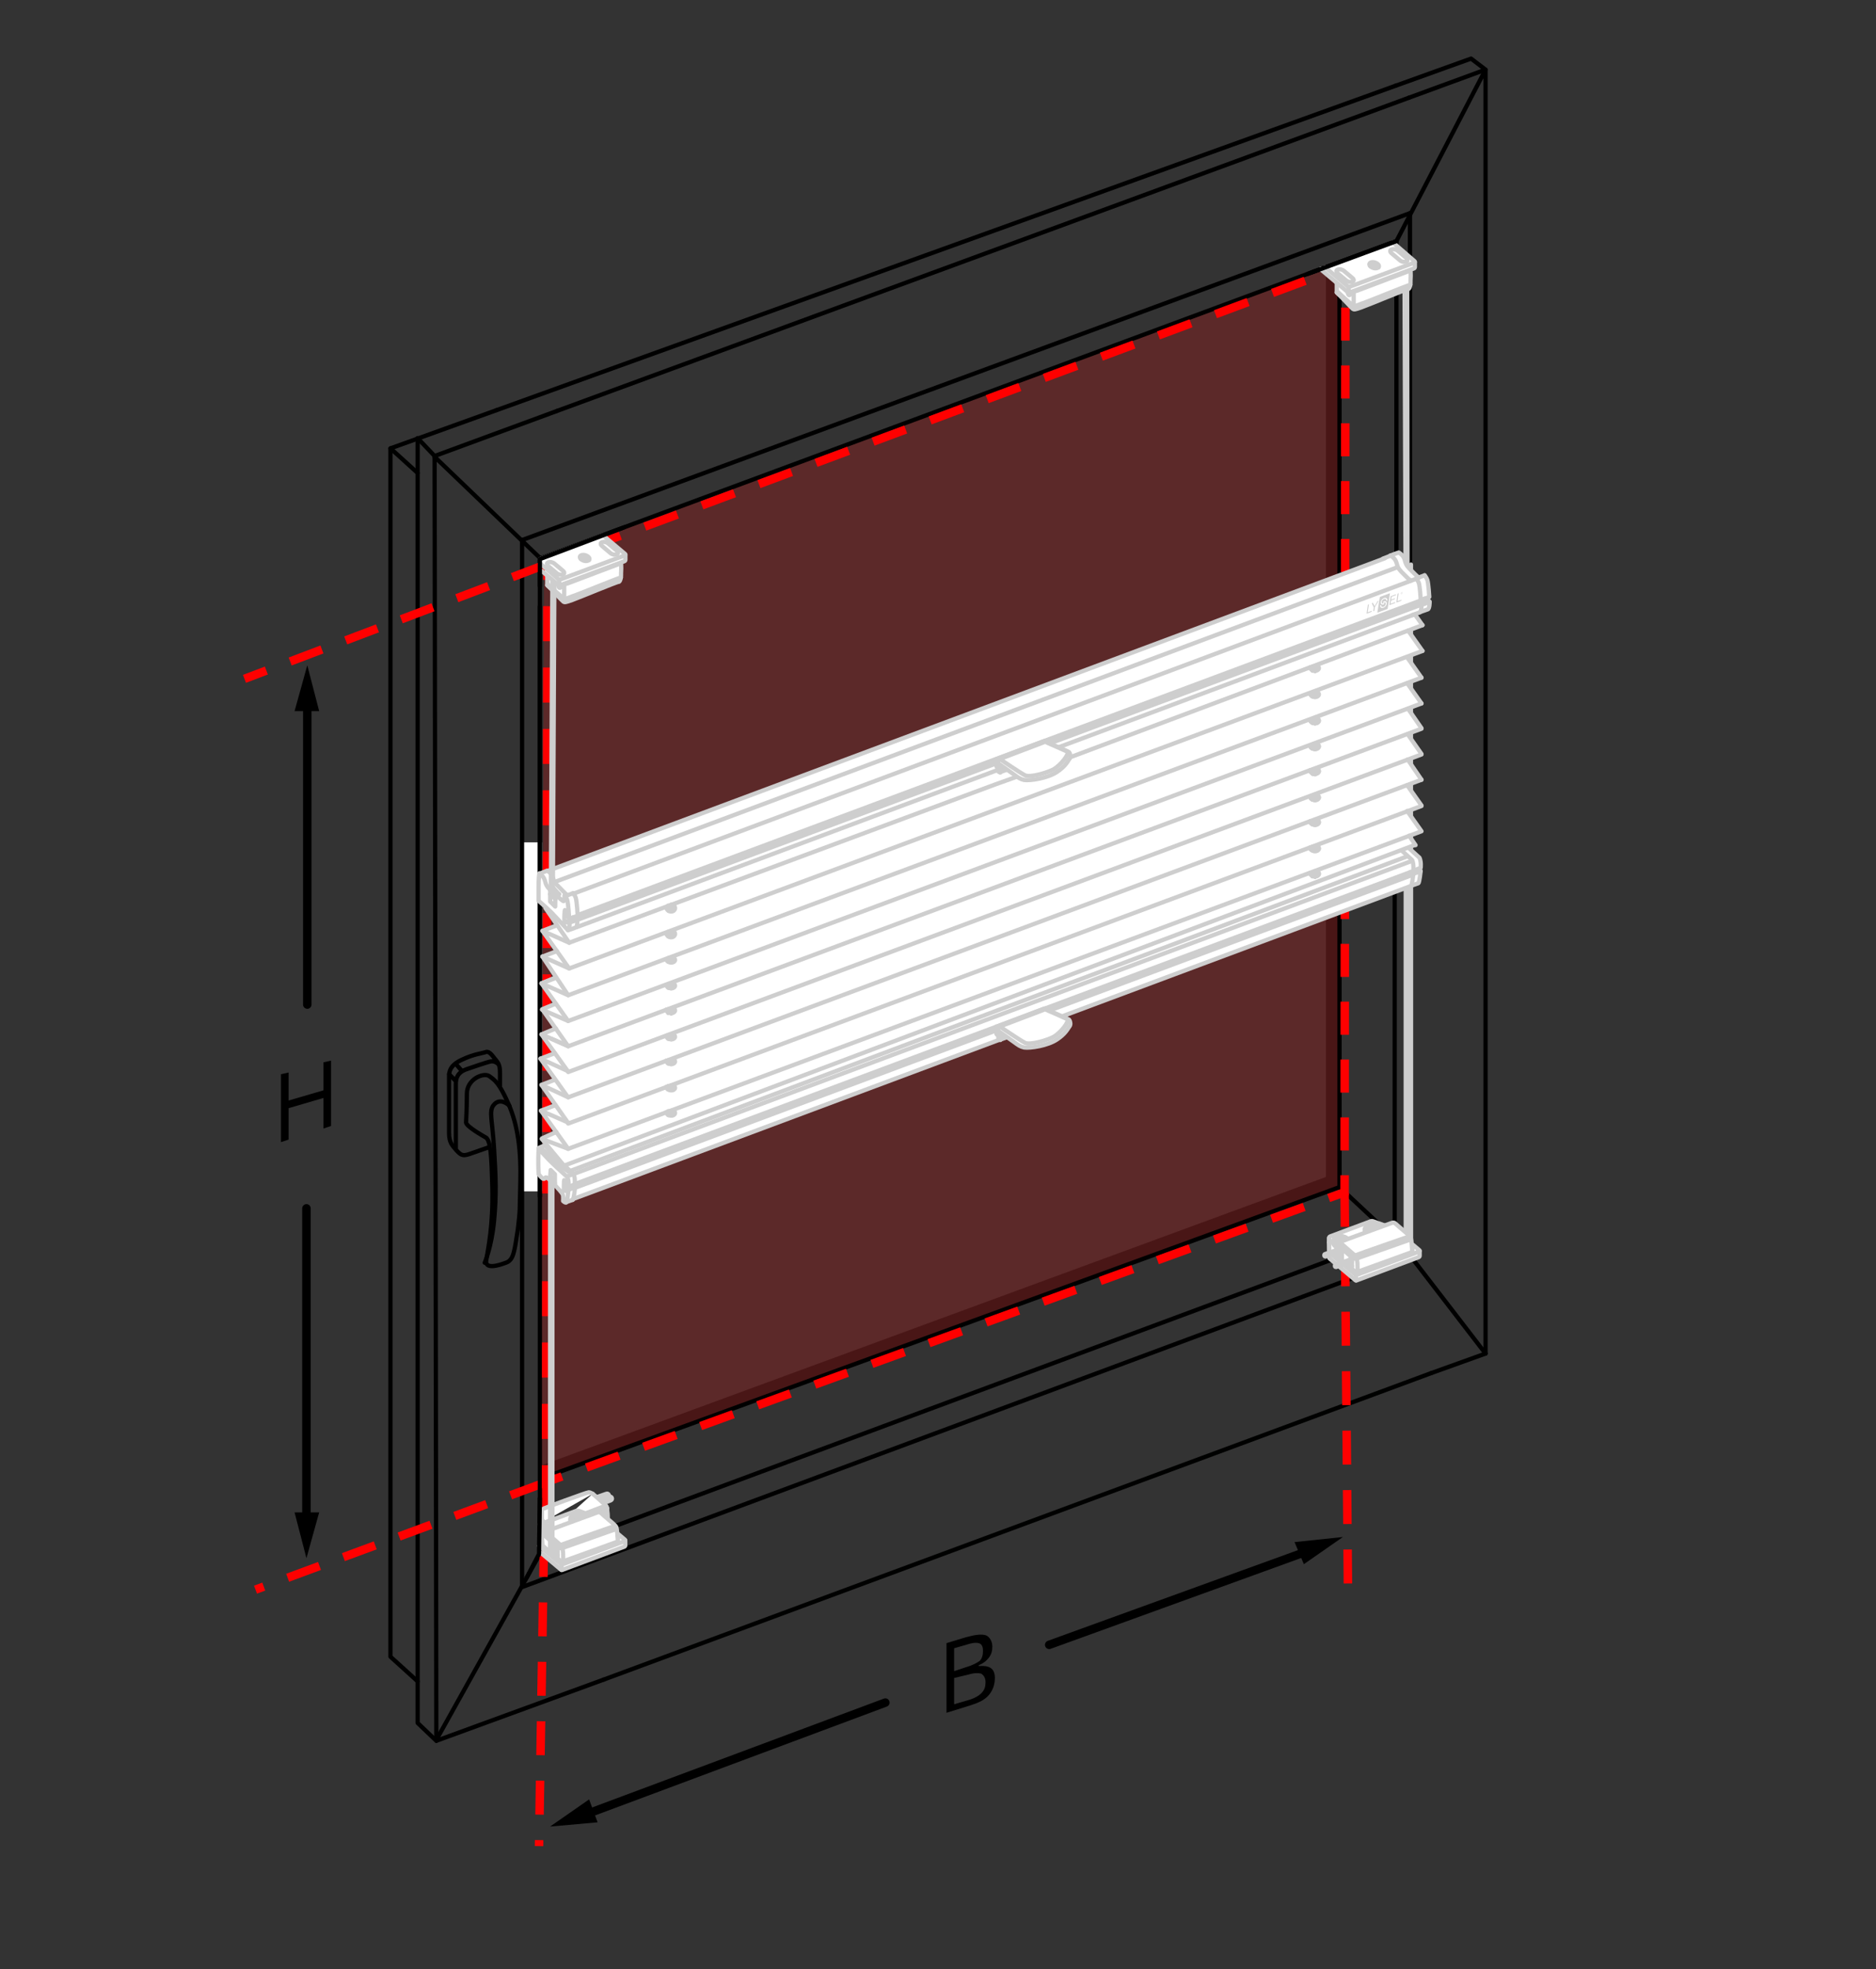 <?xml version="1.0" encoding="utf-8"?>
<!-- Generator: Adobe Illustrator 28.0.0, SVG Export Plug-In . SVG Version: 6.00 Build 0)  -->
<svg version="1.1" id="Ebene_1" xmlns="http://www.w3.org/2000/svg" xmlns:xlink="http://www.w3.org/1999/xlink" x="0px" y="0px"
	 width="221px" height="231.9px" viewBox="0 0 221 231.9" style="enable-background:new 0 0 221 231.9;"
	 xml:space="preserve">
<rect x="0" y="0" width="221" height="231.9" fill="#333333" stroke="none"/>
<style type="text/css">
	.st0{fill:#1C1C1C;}
	.st1{fill:none;stroke:#000100;stroke-width:0.5;stroke-linecap:round;stroke-linejoin:round;stroke-miterlimit:10;}
	.st2{fill:none;stroke:#000000;stroke-width:0.5;stroke-linecap:round;stroke-linejoin:round;stroke-miterlimit:10;}
	.st3{opacity:0.2;fill:#FF0000;enable-background:new    ;}
	.st4{fill:none;stroke:#FF0000;stroke-dasharray:4,3;}
	.st5{fill:none;}
	.st6{fill:none;stroke:#000000;stroke-linecap:round;stroke-linejoin:round;}
	.st7{fill:#FFFFFF;}
	.st8{fill:none;stroke:#FF0000;}
	.st9{fill:none;stroke:#FF0000;stroke-dasharray:4.089,3.066;}
	.st10{fill:none;stroke:#FF0000;stroke-dasharray:4.129,3.097;}
	.st11{fill:none;stroke:#FF0000;stroke-dasharray:4.099,3.074;}
	.st12{fill:none;stroke:#FF0000;stroke-dasharray:3.893,2.919;}
	.st13{fill:none;stroke:#CECECE;stroke-width:0.5;stroke-linecap:round;stroke-linejoin:round;}
	.st14{fill:#FFFFFF;stroke:#CECECE;stroke-width:0.5;stroke-linecap:round;stroke-linejoin:round;}
	.st15{fill:none;stroke:#CECECE;stroke-width:0.5;stroke-miterlimit:10;}
	.st16{fill:none;stroke:#CECECE;stroke-width:0.5;stroke-linejoin:round;}
	.st17{fill:#CECECE;}
	.st18{fill:#FFFFFF;stroke:#CECECE;stroke-width:0.5;stroke-miterlimit:10;}
</style>
<g>
	<g>
		<polygon class="st0" points="157.7,107.6 156.2,108.1 156.2,138.6 63.7,172.6 63.7,174.1 157.8,139.8 		"/>
	</g>
	<g>
		<polygon class="st0" points="157.7,33.1 156.2,31.878 156.2,68.274 157.8,67.774 		"/>
	</g>
	<line class="st1" x1="51.2" y1="53.8" x2="63.6" y2="65.7"/>
	<line class="st1" x1="65.6" y1="48.4" x2="51.2" y2="53.7"/>
	<line class="st2" x1="166" y1="11.5" x2="65.6" y2="48.4"/>
	<line class="st2" x1="166.1" y1="25.1" x2="61.5" y2="63.6"/>
	<polyline class="st2" points="164.4,10.1 173.3,6.9 175,8.2 166,11.5 	"/>
	<line class="st2" x1="58.5" y1="48.3" x2="164.4" y2="10.1"/>
	<polyline class="st2" points="49.2,198 46,195.1 46,52.8 58.5,48.3 	"/>
	<line class="st2" x1="51.2" y1="53.8" x2="51.4" y2="205"/>
	<polygon class="st3" points="157.8,139.8 63.7,174.1 64.1,65.5 157.8,30.6 	"/>
	<line class="st1" x1="46" y1="52.8" x2="49.2" y2="55.7"/>
	<line class="st2" x1="51.4" y1="204.9" x2="63.6" y2="183"/>
	<line class="st2" x1="61.5" y1="63.6" x2="61.5" y2="186.8"/>
	<g>
		<line class="st1" x1="168.6" y1="161.7" x2="175" y2="159.4"/>
		<line class="st1" x1="71.1" y1="197.8" x2="168.6" y2="161.7"/>
		<polyline class="st2" points="49.2,51.6 49.2,202.9 51.4,205 71.1,197.8 		"/>
		<line class="st2" x1="63.8" y1="174.1" x2="157.8" y2="139.8"/>
		<polyline class="st2" points="63.6,183 162.9,146.1 164.3,145.5 		"/>
		<line class="st2" x1="61.5" y1="186.9" x2="166.1" y2="148"/>
	</g>
	<line class="st2" x1="164.3" y1="105.1" x2="164.3" y2="145.5"/>
	<line class="st2" x1="162.8" y1="144.3" x2="164.3" y2="145.5"/>
	<polyline class="st2" points="157.8,107.6 157.8,139.8 164.877,146.417 	"/>
	<line class="st2" x1="157.8" y1="33.1" x2="157.8" y2="67.643"/>
	<line class="st2" x1="166.1" y1="69.9" x2="166.1" y2="25.1"/>
	<line class="st2" x1="164.5" y1="67.1" x2="164.5" y2="28.5"/>
	<line class="st2" x1="166.1" y1="148" x2="166.1" y2="69.9"/>
	<line class="st2" x1="175" y1="159.4" x2="164.3" y2="145.5"/>
	<path class="st2" d="M58.9,127.9c0,0,0-0.6,0-1.6s-0.3-1.2-0.5-1.5c-0.3-0.3-0.7-1.1-1.2-0.9c-0.6,0.2-1.3,0.2-2.8,0.9
		s-1.5,1.5-1.5,2.1s0,5.3,0,6.5s0.4,1.5,0.9,2.1c0.1,0.1,0.2,0.2,0.2,0.2c0.4,0.4,0.7,0.4,1.3,0.2
		s2.3-0.8,2.3-0.8"/>
	<path class="st2" d="M58.7,125.3c0,0-0.4-0.4-0.9-0.3s-2.2,0.7-2.8,0.9s-1.3,0.6-1.3,1.7s0,6,0,7.7"/>
	<line class="st2" x1="53.7" y1="125.3" x2="54.4" y2="126.1"/>
	<line class="st2" x1="52.9" y1="126.5" x2="53.7" y2="127.3"/>
	<path class="st2" d="M54.9,132.2c0,0,0.1-1.7,0.1-3.4s1.9-2.5,2.6-2.1c0.7,0.5,1.2,0.8,2.3,3.3c1.1,2.5,1.5,5.5,1.4,9.2
		S61.3,142.3,61,144.8c-0.4,2.6-0.5,3.6-1.4,3.9c-0.8,0.3-2.6,0.9-2.3-0.4c0.2-1.3,0.8-3.9,0.7-8.5
		c-0.1-3.7-0.2-5.3-0.7-5.8C56.8,133.7,55,132.7,54.9,132.2z"/>
	<path class="st2" d="M60,130.2c0,0-1.1-1.1-1.9,0c-0.5,0.7-0.1,1.8,0.1,5c0.2,3.3,0.3,5.5,0,8.6S57.1,148.7,57.1,148.7"/>
	<line class="st1" x1="49.2" y1="51.6" x2="51.2" y2="53.7"/>
	<polyline class="st2" points="175,159.4 175,8.2 164.5,28.4 154.518,32.077 	"/>
</g>
<g>
	<line class="st4" x1="63.9" y1="174.7" x2="30.1" y2="187.2"/>
	<g>
		<line class="st5" x1="36.2" y1="77.1" x2="36.2" y2="105.8"/>
		<g>
			<g>
				<polygon points="34.7,83.746 36.2,78.346 37.6,83.746 				"/>
			</g>
		</g>
	</g>
	<g>
		<line class="st5" x1="36.1" y1="183.5" x2="36.1" y2="153.7"/>
		<g>
			<g>
				<polygon points="37.6,178.1 36.1,183.5 34.7,178.1 				"/>
			</g>
		</g>
	</g>
	<g>
		<g>
			<path d="M39,132.6l-0.9,0.3V129.3l-4.1,1.2v3.7l-0.9,0.3v-8l0.9-0.2v3.3l4.1-1.2v-3.3l0.9-0.2V132.6z"/>
		</g>
	</g>
	<line class="st6" x1="36.1" y1="142.3" x2="36.1" y2="179.6"/>
	<line class="st6" x1="36.2" y1="118.3" x2="36.2" y2="81.8"/>
	<line class="st4" x1="64.193" y1="174.7" x2="63.5" y2="217.4"/>
	<line class="st4" x1="158.4" y1="140.474" x2="158.8" y2="187.9"/>
	<g>
		<g>
			<path d="M111.5,193.5l2.3-0.7c1.1-0.3,1.9-0.4,2.4-0.2c0.4,0.2,0.7,0.7,0.7,1.3c0,0.5-0.1,0.9-0.4,1.3
				c-0.3,0.4-0.7,0.7-1.2,0.9v0.1c1.3-0.1,1.9,0.3,1.9,1.4c0,0.7-0.2,1.4-0.7,2s-1.2,0.9-2.1,1.2
				l-2.9,0.9L111.5,193.5L111.5,193.5L111.5,193.5z M112.4,196.8l1.5-0.5c0.7-0.2,1.2-0.5,1.5-0.7c0.3-0.3,0.4-0.7,0.4-1.2
				c0-0.4-0.1-0.8-0.5-0.9c-0.4-0.1-0.9,0-1.5,0.2l-1.4,0.4V196.8L112.4,196.8z M112.4,197.6v3.1l1.7-0.5
				c0.7-0.2,1.2-0.5,1.5-0.8c0.4-0.4,0.5-0.8,0.5-1.3s-0.2-0.8-0.5-1C115.3,197,114.7,197,114.1,197.2L112.4,197.6
				L112.4,197.6L112.4,197.6z"/>
		</g>
	</g>
	<g>
		<g>
			<g>
				<line class="st6" x1="123.6" y1="193.7" x2="154.5" y2="182.5"/>
			</g>
		</g>
		<polygon points="152.5,181.6 158.2,181 153.6,184.2 		"/>
	</g>
	<g>
		<g>
			<g>
				<line class="st6" x1="104.3" y1="200.5" x2="67.3" y2="214.3"/>
			</g>
		</g>
		<polygon points="70.4,214.6 64.8,215.1 69.4,211.9 		"/>
	</g>
</g>
<g>
	<rect x="61.75" y="99.2" class="st7" width="2.1" height="41.1"/>
	<line class="st2" x1="63.6" y1="71.4" x2="63.6" y2="140.9"/>
</g>
<line class="st2" x1="63.6" y1="65.7" x2="63.6" y2="183"/>
<polyline class="st2" points="164.5,28.5 163.9,28.6 63.8,65.7 "/>
<g>
	<g>
		<polyline class="st8" points="158.402,138.4 158.4,140.4 156.52,141.082 		"/>
		<line class="st9" x1="153.638" y1="142.129" x2="67.644" y2="173.341"/>
		<polyline class="st8" points="66.203,173.864 64.323,174.546 64.326,172.546 		"/>
		<line class="st10" x1="64.331" y1="169.45" x2="64.479" y2="69.835"/>
		<polyline class="st8" points="64.481,68.287 64.484,66.287 66.358,65.589 		"/>
		<line class="st11" x1="69.239" y1="64.517" x2="155.185" y2="32.534"/>
		<polyline class="st8" points="156.626,31.998 158.5,31.3 158.498,33.3 		"/>
		<line class="st12" x1="158.495" y1="36.219" x2="158.403" y2="136.94"/>
	</g>
</g>
<line class="st4" x1="64.1" y1="66.543" x2="28.8" y2="79.943"/>
<g>
	<g>
		<g>
			<g>
				<path class="st13" d="M63.838,183.083"/>
				<line class="st13" x1="162.662" y1="144.216" x2="164.381" y2="145.697"/>
				<line class="st13" x1="166.217" y1="148.127" x2="166.217" y2="66.485"/>
			</g>
			<g>
				<line class="st13" x1="158.989" y1="145.816" x2="162.544" y2="144.572"/>
				<line class="st13" x1="157.567" y1="146.349" x2="157.567" y2="146.764"/>
				<path class="st13" d="M158.989,145.342c0.118,0.118,0.118,0.355-0.118,0.592
					c-0.178,0.237-0.415,0.355-0.592,0.237c-0.118-0.118-0.118-0.355,0.118-0.592
					C158.574,145.342,158.871,145.223,158.989,145.342z"/>
				<path class="st13" d="M158.456,145.579c0,0,0,0.178,0.178,0.118c0.237-0.118,0.178-0.355,0.178-0.355"/>
			</g>
			<g>
				<path class="st14" d="M69.822,175.914c0.237,0.178,1.422,1.244,1.54,1.363
					c0.118,0.119,0.178,0.296,0.178,0.652c0.059,0.296,0.059,0.829,0.059,1.007
					c0,0.178,0.059,0.178-0.118,0.296c-0.178,0.059-5.984,2.37-6.28,2.488
					c-0.355,0.118-0.474,0.059-0.711-0.059c-0.296-0.118-0.592-0.415-0.592-0.415"/>
				<path class="st14" d="M63.838,179.316v-1.566c0.118-0.118,5.332-2.014,5.51-2.014
					c0.178,0,0.355,0.119,0.474,0.178"/>
				<path class="st13" d="M64.548,180.061c0.118,0.118,0.237,0.059,0.652-0.059
					c0.355-0.119,6.339-2.37,6.339-2.37"/>
				<path class="st13" d="M63.838,178.994c0,0,0.592,0.533,0.77,0.652
					c0.178,0.178,0.296,0.296,0.296,0.533c0.059,0.237,0.118,0.711,0.118,0.711"/>
				<path class="st13" d="M70.592,178.817c0,0-4.562,1.777-5.569,2.133c-0.059,0-0.118,0.059-0.178,0.059
					c-0.296,0-0.533-0.118-0.533-0.118l-0.533-0.355"/>
				<line class="st13" x1="65.082" y1="181.009" x2="65.082" y2="181.779"/>
				<line class="st13" x1="63.956" y1="180.12" x2="64.608" y2="180.594"/>
				<path class="st13" d="M64.785,181.068c0,0-0.178-0.711-0.178-0.889s-0.059-0.296,0.355-0.474
					c0.415-0.118,6.339-2.37,6.339-2.37"/>
				<path class="st13" d="M71.303,178.698c-0.059,0.237-0.296,0.415-0.533,0.355
					c-0.178-0.059-0.296-0.355-0.178-0.592c0.059-0.237,0.296-0.415,0.533-0.355
					C71.303,178.165,71.421,178.461,71.303,178.698z"/>
				<polyline class="st13" points="68.874,179.528 68.874,180.002 71.599,178.994 				"/>
				<line class="st13" x1="70.177" y1="179.054" x2="70.177" y2="179.409"/>
				<path class="st13" d="M70.592,178.698c0,0,0.355,0.059,0.474-0.296c0.118-0.355,0.059-0.296,0.059-0.296"
					/>
				<path class="st15" d="M70.236,176.328l1.185-0.415c0.118-0.059,0.237,0,0.296,0.118
					c0.059,0.119,0,0.237-0.118,0.296l-0.948,0.355"/>
				<path class="st15" d="M70.592,176.684l1.185-0.415c0.118-0.059,0.237,0,0.296,0.118s0,0.237-0.118,0.296
					l-0.948,0.355"/>
				<path class="st13" d="M64.548,182.786l-0.711-0.652"/>
			</g>
		</g>
		<g>
			<g>
				<g>
					<path class="st7" d="M166.219,104.333l-98.704,36.87l-0.82,0.41l-0.364-0.182l-0.046-0.774
						l-0.911-1.139v-0.182l-0.607-0.531l-0.025,0.151l-0.434-0.327l-0.233,0.22l-0.615-0.562
						l0.005-3.068l100.385-37.584c0,0,2.282,2.575,3.313,3.305c0,0,0.228,0.05,0.196,1.252
						l-0.258,0.094l0.258,0.27l-0.273,1.458L166.219,104.333L166.219,104.333z"/>
					<g>
						<path class="st13" d="M67.561,139.654c0.091,0.091,0.137,0.137,0.182,0.182
							c0,0-0.137,1.367-0.273,1.458"/>
						<path class="st13" d="M67.196,139.654v0.091"/>
						<path class="st13" d="M63.46,135.188l0.729-0.319c0,0,1.276,1.367,1.641,1.777
							c0.41,0.41,1.731,1.595,1.731,1.595c0.228,0.501,0.137,1.185,0.137,1.185"/>
					</g>
					<g>
						<path class="st13" d="M167.176,102.373l0.182,0.182c0,0-0.137,1.367-0.273,1.458l-0.774,0.273"/>
						<path class="st13" d="M163.121,97.954l0.729-0.319c0,0,1.276,1.367,1.641,1.777
							c0.41,0.41,1.731,1.595,1.731,1.595c0.228,0.501,0.137,1.185,0.137,1.185l-0.774,0.319"/>
					</g>
					<g>
						<path class="st13" d="M166.311,102.783c0.091,0.091,0.091,0.137,0.182,0.182
							c0,0-0.137,1.276-0.273,1.367"/>
						<path class="st13" d="M166.128,102.693v0.091c0,0,0,0.046,0.046,0.046"/>
						<path class="st13" d="M163.029,97.999c0,0,1.185,1.321,1.595,1.686c0.41,0.41,1.731,1.595,1.731,1.595
							c0.228,0.501,0.137,1.276,0.137,1.276"/>
					</g>
					<line class="st13" x1="163.029" y1="97.999" x2="64.189" y2="134.915"/>
					<line class="st13" x1="166.356" y1="101.371" x2="67.607" y2="138.241"/>
					<line class="st13" x1="166.538" y1="102.556" x2="67.743" y2="139.426"/>
					<line class="st13" x1="166.219" y1="104.333" x2="67.515" y2="141.202"/>
					<line class="st13" x1="166.447" y1="103.011" x2="67.743" y2="139.881"/>
					<line class="st13" x1="167.131" y1="102.51" x2="67.561" y2="139.654"/>
					<line class="st13" x1="67.607" y1="138.241" x2="66.832" y2="138.514"/>
					<line class="st13" x1="67.47" y1="141.294" x2="66.695" y2="141.567"/>
					<line class="st13" x1="67.743" y1="139.836" x2="66.968" y2="140.109"/>
					<line class="st13" x1="67.561" y1="139.654" x2="66.786" y2="139.927"/>
					<line class="st13" x1="67.743" y1="139.471" x2="67.014" y2="139.745"/>
					<g>
						<path class="st14" d="M65.374,139.517v-1.23c-0.228-0.228-0.319-0.319-0.501-0.501
							c-0.046,0.456-0.046,0.684-0.091,1.139h-0.046c-0.182-0.137-0.319-0.273-0.41-0.273
							c-0.091-0.046-0.137,0.182-0.273,0.182c-0.182,0-0.592-0.547-0.592-0.547
							s-0.046-0.501-0.046-1.549c0-0.957,0.046-1.458,0.046-1.458s1.23,1.367,1.641,1.731
							c0.41,0.41,1.731,1.595,1.731,1.595c0.228,0.501,0.137,1.185,0.137,1.185
							c-0.061-0.061-0.122-0.122-0.182-0.182c-0.046-0.182-0.091-0.273-0.137-0.456
							c0,0-0.137-0.182-0.182-0.182c-0.046,0-0.046,1.048-0.046,1.094
							c0.091,0.137,0.182,0.182,0.182,0.182c0.046-0.091,0.091-0.137,0.182-0.273
							c0.091,0.091,0.137,0.137,0.182,0.182c0,0-0.137,1.367-0.273,1.458
							c-0.137,0.046-0.364-0.182-0.364-0.182s0.046-0.592-0.046-0.774
							c-0.137-0.273-0.501-0.638-0.866-1.048C65.419,139.608,65.374,139.517,65.374,139.517z"/>
						<path class="st16" d="M64.827,138.423c0.228,0.228,0.319,0.319,0.547,0.592"/>
						<path class="st14" d="M64.781,138.742c0.228,0.228,0.364,0.364,0.592,0.592"/>
					</g>
					<line class="st13" x1="167.358" y1="102.601" x2="166.447" y2="102.92"/>
				</g>
				<polyline class="st13" points="63.688,135.143 66.968,137.968 64.599,136.418 				"/>
				<line class="st13" x1="66.968" y1="137.968" x2="165.718" y2="100.87"/>
			</g>
			<g>
				<path class="st7" d="M63.941,118.879l1.571,2.223l-1.699,0.741l1.594,2.102l-1.691,0.644l1.74,2.561
					l-1.514,0.652l1.538,2.4l-1.659,0.628l1.796,2.456l-1.836,0.789l2.76,3.009
					c0,0,100.624-37.192,100.157-37.658c-0.467-0.467-0.58-0.953-0.58-0.953l1.283-0.525l-1.575-2.275
					l1.633-0.758l-1.692-2.392l1.517-0.584l-1.459-2.392l1.633-0.642l-1.633-2.334l1.633-0.642
					l-1.636-2.493l1.636-0.54l-1.684-2.415l1.651-0.636l-1.702-2.467l1.815-0.747l-1.655-2.37
					l1.671-0.642l-1.326-1.971L64.427,107.108l1.167,1.867l-1.633,0.642l1.575,2.392l-1.575,0.642
					l1.575,2.509l-1.75,0.642l1.692,2.392l-0.875,0.291"/>
				<polyline class="st13" points="64.252,106.933 67.053,111.017 117.168,92.406 123.994,89.956 				"/>
				<path class="st13" d="M79.304,106.525c0.175,0.175,0.291,0.408,0.175,0.584
					c-0.117,0.233-0.408,0.291-0.7,0.175c-0.175-0.117-0.291-0.291-0.291-0.408"/>
				<line class="st13" x1="78.721" y1="106.642" x2="78.721" y2="107.225"/>
				<line class="st13" x1="79.071" y1="106.525" x2="79.071" y2="107.283"/>
				<path class="st13" d="M79.304,109.559c0.175,0.175,0.291,0.408,0.175,0.584
					c-0.117,0.233-0.408,0.291-0.7,0.175c-0.175-0.117-0.291-0.291-0.291-0.408"/>
				<line class="st13" x1="78.721" y1="109.734" x2="78.721" y2="110.259"/>
				<line class="st13" x1="79.071" y1="109.617" x2="79.071" y2="110.317"/>
				<g>
					<path class="st13" d="M79.304,112.709c0.175,0.117,0.291,0.35,0.175,0.467
						c-0.117,0.175-0.408,0.233-0.7,0.117c-0.175-0.058-0.291-0.233-0.291-0.35"/>
					<line class="st13" x1="78.721" y1="112.826" x2="78.721" y2="113.234"/>
					<line class="st13" x1="79.071" y1="112.767" x2="79.071" y2="113.351"/>
				</g>
				<g>
					<path class="st13" d="M79.304,115.743c0.175,0.117,0.291,0.35,0.175,0.467
						c-0.117,0.175-0.408,0.233-0.7,0.117c-0.175-0.058-0.291-0.233-0.291-0.35"/>
					<line class="st13" x1="78.721" y1="115.918" x2="78.721" y2="116.326"/>
					<line class="st13" x1="79.071" y1="115.859" x2="79.071" y2="116.385"/>
				</g>
				<g>
					<path class="st13" d="M79.304,118.66c0.175,0.117,0.291,0.35,0.175,0.467
						c-0.117,0.175-0.408,0.233-0.7,0.117c-0.175-0.058-0.291-0.233-0.291-0.35"/>
					<line class="st13" x1="78.721" y1="118.835" x2="78.721" y2="119.302"/>
					<line class="st13" x1="79.071" y1="118.777" x2="79.071" y2="119.36"/>
				</g>
				<g>
					<path class="st13" d="M79.304,121.752c0.175,0.117,0.291,0.35,0.175,0.467
						c-0.117,0.175-0.408,0.233-0.7,0.117c-0.175-0.058-0.291-0.233-0.291-0.35"/>
					<line class="st13" x1="78.721" y1="121.869" x2="78.721" y2="122.336"/>
					<line class="st13" x1="79.071" y1="121.81" x2="79.071" y2="122.394"/>
				</g>
				<line class="st13" x1="65.594" y1="108.975" x2="63.902" y2="109.617"/>
				<line class="st13" x1="65.594" y1="112.009" x2="63.902" y2="112.65"/>
				<line class="st13" x1="67.053" y1="114.051" x2="63.902" y2="112.65"/>
				<line class="st13" x1="65.477" y1="115.16" x2="63.786" y2="115.801"/>
				<line class="st13" x1="65.477" y1="118.193" x2="63.902" y2="118.835"/>
				<line class="st13" x1="66.936" y1="120.235" x2="63.844" y2="118.893"/>
				<line class="st13" x1="66.936" y1="123.211" x2="64.952" y2="122.336"/>
				<line class="st13" x1="66.936" y1="135.287" x2="63.844" y2="134.121"/>
				<line class="st13" x1="63.844" y1="134.062" x2="65.536" y2="133.304"/>
				<g>
					<path class="st13" d="M79.304,124.669c0.175,0.117,0.291,0.35,0.175,0.467
						c-0.117,0.175-0.408,0.233-0.7,0.117c-0.175-0.058-0.291-0.233-0.291-0.35"/>
					<line class="st13" x1="78.721" y1="124.844" x2="78.721" y2="125.252"/>
					<line class="st13" x1="79.071" y1="124.786" x2="79.071" y2="125.311"/>
				</g>
				<g>
					<path class="st13" d="M79.304,127.761c0.175,0.117,0.291,0.35,0.175,0.467
						c-0.117,0.175-0.408,0.233-0.7,0.117c-0.175-0.058-0.291-0.233-0.291-0.35"/>
					<line class="st13" x1="78.721" y1="127.878" x2="78.721" y2="128.286"/>
					<line class="st13" x1="79.071" y1="127.82" x2="79.071" y2="128.345"/>
				</g>
				<g>
					<path class="st13" d="M79.304,130.737c0.175,0.117,0.291,0.35,0.175,0.467
						c-0.117,0.175-0.408,0.233-0.7,0.117c-0.175-0.058-0.291-0.233-0.291-0.35"/>
					<line class="st13" x1="78.721" y1="130.853" x2="78.721" y2="131.32"/>
					<line class="st13" x1="79.071" y1="130.795" x2="79.071" y2="131.379"/>
				</g>
				<line class="st13" x1="65.536" y1="136.629" x2="66.411" y2="137.271"/>
				<g>
					<polyline class="st13" points="166.678,99.503 66.446,137.271 63.844,134.148 					"/>
					<polyline class="st13" points="67.053,111.017 63.902,109.617 67.053,114.051 167.575,76.654 					"/>
					<polyline class="st13" points="63.902,112.65 66.936,117.201 167.459,79.804 					"/>
					<polyline class="st13" points="66.936,117.201 63.786,115.801 66.936,120.235 167.459,82.838 					"/>
					<polyline class="st13" points="63.902,118.893 66.936,123.211 167.459,85.814 					"/>
					<line class="st13" x1="66.936" y1="126.244" x2="167.459" y2="88.847"/>
					<line class="st13" x1="66.936" y1="129.22" x2="167.459" y2="91.823"/>
					<line class="st13" x1="66.936" y1="132.312" x2="167.459" y2="94.915"/>
					<polyline class="st13" points="66.936,135.287 167.459,97.89 165.767,95.498 					"/>
					<line class="st13" x1="167.459" y1="94.857" x2="165.767" y2="92.465"/>
					<line class="st13" x1="167.459" y1="91.823" x2="165.825" y2="89.431"/>
					<line class="st13" x1="167.459" y1="88.789" x2="165.825" y2="86.455"/>
					<line class="st13" x1="167.459" y1="85.755" x2="165.883" y2="83.48"/>
					<line class="st13" x1="167.459" y1="82.838" x2="165.767" y2="80.446"/>
					<line class="st13" x1="167.459" y1="79.804" x2="165.767" y2="77.412"/>
					<line class="st13" x1="167.575" y1="76.654" x2="165.883" y2="74.262"/>
					<line class="st13" x1="167.575" y1="73.62" x2="166.268" y2="71.776"/>
					<g>
						<path class="st13" d="M155.148,78.346c0.175,0.117,0.291,0.35,0.175,0.467
							c-0.117,0.175-0.408,0.233-0.7,0.117c-0.175-0.058-0.291-0.233-0.291-0.35"/>
						<line class="st13" x1="154.623" y1="78.521" x2="154.623" y2="78.988"/>
						<line class="st13" x1="154.915" y1="78.463" x2="154.915" y2="79.046"/>
					</g>
					<g>
						<path class="st13" d="M155.148,81.438c0.175,0.117,0.291,0.35,0.175,0.467
							c-0.117,0.175-0.408,0.233-0.7,0.117c-0.175-0.058-0.291-0.233-0.291-0.35"/>
						<line class="st13" x1="154.623" y1="81.554" x2="154.623" y2="82.021"/>
						<line class="st13" x1="154.915" y1="81.496" x2="154.915" y2="82.08"/>
					</g>
					<g>
						<path class="st13" d="M155.148,84.53c0.175,0.117,0.291,0.35,0.175,0.467
							c-0.117,0.175-0.408,0.233-0.7,0.117c-0.175-0.058-0.291-0.233-0.291-0.35"/>
						<line class="st13" x1="154.623" y1="84.705" x2="154.623" y2="85.113"/>
						<line class="st13" x1="154.915" y1="84.588" x2="154.915" y2="85.172"/>
					</g>
					<g>
						<path class="st13" d="M155.148,84.53c0.175,0.117,0.291,0.35,0.175,0.467
							c-0.117,0.175-0.408,0.233-0.7,0.117c-0.175-0.058-0.291-0.233-0.291-0.35"/>
						<line class="st13" x1="154.623" y1="84.705" x2="154.623" y2="85.113"/>
						<line class="st13" x1="154.915" y1="84.588" x2="154.915" y2="85.172"/>
					</g>
					<g>
						<path class="st13" d="M155.148,87.564c0.175,0.117,0.291,0.35,0.175,0.467
							c-0.117,0.175-0.408,0.233-0.7,0.117c-0.175-0.058-0.291-0.233-0.291-0.35"/>
						<line class="st13" x1="154.623" y1="87.739" x2="154.623" y2="88.147"/>
						<line class="st13" x1="154.915" y1="87.622" x2="154.915" y2="88.206"/>
					</g>
					<g>
						<path class="st13" d="M155.148,87.564c0.175,0.117,0.291,0.35,0.175,0.467
							c-0.117,0.175-0.408,0.233-0.7,0.117c-0.175-0.058-0.291-0.233-0.291-0.35"/>
						<line class="st13" x1="154.623" y1="87.739" x2="154.623" y2="88.147"/>
						<line class="st13" x1="154.915" y1="87.622" x2="154.915" y2="88.206"/>
					</g>
					<g>
						<path class="st13" d="M155.148,90.481c0.175,0.117,0.291,0.35,0.175,0.467
							c-0.117,0.175-0.408,0.233-0.7,0.117c-0.175-0.058-0.291-0.233-0.291-0.35"/>
						<line class="st13" x1="154.623" y1="90.656" x2="154.623" y2="91.123"/>
						<line class="st13" x1="154.915" y1="90.597" x2="154.915" y2="91.181"/>
					</g>
					<g>
						<path class="st13" d="M155.148,90.481c0.175,0.117,0.291,0.35,0.175,0.467
							c-0.117,0.175-0.408,0.233-0.7,0.117c-0.175-0.058-0.291-0.233-0.291-0.35"/>
						<line class="st13" x1="154.623" y1="90.656" x2="154.623" y2="91.123"/>
						<line class="st13" x1="154.915" y1="90.597" x2="154.915" y2="91.181"/>
					</g>
					<g>
						<path class="st13" d="M155.148,93.573c0.175,0.117,0.291,0.35,0.175,0.467
							c-0.117,0.175-0.408,0.233-0.7,0.117c-0.175-0.058-0.291-0.233-0.291-0.35"/>
						<line class="st13" x1="154.623" y1="93.689" x2="154.623" y2="94.156"/>
						<line class="st13" x1="154.915" y1="93.631" x2="154.915" y2="94.215"/>
					</g>
					<g>
						<path class="st13" d="M155.148,93.573c0.175,0.117,0.291,0.35,0.175,0.467
							c-0.117,0.175-0.408,0.233-0.7,0.117c-0.175-0.058-0.291-0.233-0.291-0.35"/>
						<line class="st13" x1="154.623" y1="93.689" x2="154.623" y2="94.156"/>
						<line class="st13" x1="154.915" y1="93.631" x2="154.915" y2="94.215"/>
					</g>
					<g>
						<path class="st13" d="M155.148,96.49c0.175,0.117,0.291,0.35,0.175,0.467
							c-0.117,0.175-0.408,0.233-0.7,0.117c-0.175-0.058-0.291-0.233-0.291-0.35"/>
						<line class="st13" x1="154.623" y1="96.665" x2="154.623" y2="97.074"/>
						<line class="st13" x1="154.915" y1="96.549" x2="154.915" y2="97.132"/>
					</g>
					<g>
						<path class="st13" d="M155.148,96.49c0.175,0.117,0.291,0.35,0.175,0.467
							c-0.117,0.175-0.408,0.233-0.7,0.117c-0.175-0.058-0.291-0.233-0.291-0.35"/>
						<line class="st13" x1="154.623" y1="96.665" x2="154.623" y2="97.074"/>
						<line class="st13" x1="154.915" y1="96.549" x2="154.915" y2="97.132"/>
					</g>
					<g>
						<path class="st13" d="M155.148,99.582c0.175,0.117,0.291,0.35,0.175,0.467
							c-0.117,0.175-0.408,0.233-0.7,0.117c-0.175-0.058-0.291-0.233-0.291-0.35"/>
						<line class="st13" x1="154.623" y1="99.699" x2="154.623" y2="100.107"/>
						<line class="st13" x1="154.915" y1="99.64" x2="154.915" y2="100.166"/>
					</g>
					<g>
						<path class="st13" d="M155.148,99.582c0.175,0.117,0.291,0.35,0.175,0.467
							c-0.117,0.175-0.408,0.233-0.7,0.117c-0.175-0.058-0.291-0.233-0.291-0.35"/>
						<line class="st13" x1="154.623" y1="99.699" x2="154.623" y2="100.107"/>
						<line class="st13" x1="154.915" y1="99.64" x2="154.915" y2="100.166"/>
					</g>
					<g>
						<path class="st13" d="M155.148,102.558c0.175,0.117,0.291,0.35,0.175,0.467
							c-0.117,0.175-0.408,0.233-0.7,0.117c-0.175-0.058-0.291-0.233-0.291-0.35"/>
						<line class="st13" x1="154.623" y1="102.732" x2="154.623" y2="103.199"/>
						<line class="st13" x1="154.915" y1="102.616" x2="154.915" y2="103.258"/>
					</g>
					<g>
						<path class="st13" d="M155.148,102.558c0.175,0.117,0.291,0.35,0.175,0.467
							c-0.117,0.175-0.408,0.233-0.7,0.117c-0.175-0.058-0.291-0.233-0.291-0.35"/>
						<line class="st13" x1="154.623" y1="102.732" x2="154.623" y2="103.199"/>
						<line class="st13" x1="154.915" y1="102.616" x2="154.915" y2="103.258"/>
					</g>
					<line class="st13" x1="166" y1="98.416" x2="166.758" y2="99.524"/>
					<line class="st13" x1="123.994" y1="89.956" x2="167.575" y2="73.62"/>
					<line class="st13" x1="63.786" y1="115.801" x2="65.477" y2="115.101"/>
				</g>
				<polyline class="st13" points="66.936,129.22 63.786,127.761 66.936,132.254 				"/>
				<line class="st13" x1="63.786" y1="127.761" x2="65.302" y2="127.178"/>
				<polyline class="st13" points="66.878,126.127 63.669,124.669 66.878,129.162 				"/>
				<line class="st13" x1="63.669" y1="124.669" x2="65.36" y2="124.027"/>
				<polyline class="st13" points="66.878,123.152 63.786,121.81 66.878,126.127 				"/>
				<line class="st13" x1="63.786" y1="121.81" x2="65.477" y2="121.11"/>
				<polyline class="st13" points="66.936,132.195 63.727,130.795 66.936,135.287 				"/>
				<line class="st13" x1="63.727" y1="130.795" x2="65.419" y2="130.153"/>
			</g>
			<g>
				<path class="st7" d="M67.96,109.202l99.192-37.042l0.041-0.027c0.137-0.046,0.957-0.446,0.957-0.446
					c0.228,0.364,0.328-0.806,0.328-0.806c-0.061-0.061-0.122-0.122-0.182-0.182l-0.273,0.091
					c-0.046-0.046-0.091-0.046-0.137-0.137v-0.137l0.547-0.228c0,0-0.091-1.641-0.228-2.005
					c-0.091-0.273-0.319-0.547-0.319-0.547l-0.684,0.228l0,0c-0.091-0.091-0.228-0.182-0.364-0.319
					l-0.729-0.729c-0.182-0.182-0.319-0.364-0.41-0.547s-0.137-0.501-0.273-0.774
					c-0.182-0.364-0.592-0.592-0.592-0.592s-0.547,0.182-1.002,0.364c0,0-0.41,0.182-0.911,0.364l0,0
					L64.553,102.464v0.091c-0.046-0.046-0.091-0.091-0.091-0.091s-0.41,0.182-0.911,0.364
					c0,0-0.091,0.456-0.091,1.549v1.686c0,0,2.916,2.884,3.417,3.34L67.96,109.202L67.96,109.202z"/>
				<line class="st13" x1="163.135" y1="65.746" x2="64.497" y2="102.57"/>
				<line class="st13" x1="164.639" y1="66.794" x2="65.272" y2="103.891"/>
				<line class="st13" x1="166.826" y1="68.161" x2="67.504" y2="105.258"/>
				<line class="st13" x1="167.373" y1="70.713" x2="68.051" y2="107.764"/>
				<line class="st13" x1="167.418" y1="71.214" x2="68.051" y2="108.311"/>
				<line class="st13" x1="167.236" y1="71.031" x2="67.914" y2="108.128"/>
				<line class="st13" x1="166.507" y1="72.398" x2="67.96" y2="109.176"/>
				<g>
					<path class="st13" d="M66.821,105.44c-0.091-0.091-1.412-1.412-1.504-1.549
						c-0.091-0.182-0.137-0.501-0.273-0.774c-0.182-0.364-0.592-0.592-0.592-0.592
						s-0.41,0.182-0.911,0.364"/>
					<path class="st13" d="M68.051,107.855c0,0-0.091-1.731-0.228-2.142c-0.091-0.273-0.319-0.547-0.319-0.547
						"/>
					<path class="st13" d="M67.595,108.219c-0.046-0.046-0.091-0.091-0.091-0.137v-0.046"/>
					<path class="st13" d="M66.912,109.541c0.501-0.137,0.911-0.319,0.911-0.319
						c0.228-0.046,0.182-0.957,0.182-0.957c-0.061-0.061-0.122-0.122-0.182-0.182"/>
				</g>
				<g>
					<path class="st13" d="M166.188,68.389c-0.091-0.091-0.273-0.228-0.364-0.319l-0.729-0.729
						c-0.182-0.182-0.319-0.364-0.41-0.547s-0.137-0.501-0.273-0.774
						c-0.182-0.364-0.592-0.592-0.592-0.592s-0.41,0.182-0.911,0.364"/>
					<path class="st13" d="M167.373,70.713c0,0-0.091-1.641-0.228-2.051
						c-0.091-0.273-0.319-0.547-0.319-0.547l1.002-0.364"/>
					<path class="st13" d="M166.963,71.168c-0.046-0.046-0.091-0.091-0.091-0.137v-0.091"/>
					<path class="st13" d="M166.325,72.444c0.501-0.182,0.911-0.319,0.911-0.319
						c0.228-0.046,0.228-0.911,0.228-0.911c-0.061-0.061-0.122-0.122-0.182-0.182"/>
				</g>
				<g>
					<path class="st13" d="M167.145,68.024c-0.091-0.091-0.228-0.182-0.364-0.319l-0.729-0.729
						c-0.182-0.182-0.319-0.364-0.41-0.547c-0.091-0.182-0.137-0.501-0.273-0.774
						c-0.182-0.364-0.592-0.592-0.592-0.592s-0.547,0.182-1.002,0.364"/>
					<path class="st13" d="M167.828,67.751c0,0,0.228,0.273,0.319,0.547c0.137,0.41,0.228,2.005,0.228,2.005
						l-1.002,0.364"/>
					<path class="st13" d="M167.965,70.758c-0.046-0.046-0.091-0.046-0.137-0.137V70.485"/>
					<path class="st13" d="M167.282,72.08c0.501-0.182,0.911-0.319,0.911-0.319
						c0.228-0.046,0.228-0.911,0.228-0.911c-0.061-0.061-0.122-0.122-0.182-0.182l-1.002,0.364l0,0"/>
				</g>
				<g>
					<path class="st14" d="M65.453,105.44c-0.046,0.501-0.046,0.82-0.046,1.321
						c-0.228-0.228-0.364-0.364-0.592-0.592v-1.367c0-0.046-0.046-0.046-0.046-0.046
						c-0.182-0.182-0.319-0.364-0.41-0.547c-0.091-0.182-0.137-0.501-0.273-0.774
						c-0.182-0.364-0.547-0.592-0.547-0.592s-0.091,0.456-0.091,1.549v1.686
						c0,0,1.094,0.957,1.504,1.367c0.41,0.41,1.959,2.096,1.959,2.096
						c0.228-0.046,0.182-0.911,0.182-0.911c-0.061-0.061-0.122-0.122-0.182-0.182
						c-0.046,0.091-0.091,0.091-0.182,0.182c0,0-0.137-0.091-0.228-0.228
						c-0.046-0.046,0-1.185,0.046-1.23c0.091,0,0.182,0.182,0.182,0.182
						c0.046,0.228,0.091,0.364,0.137,0.592c0.091,0.091,0.137,0.137,0.182,0.182
						c0,0-0.091-1.731-0.228-2.142c-0.091-0.273-0.319-0.547-0.319-0.547s0,0.684-0.091,0.684
						c-0.137,0-0.501-0.364-0.911-0.729C65.545,105.486,65.453,105.394,65.453,105.44z"/>
					<path class="st14" d="M64.816,105.303c0.273,0.228,0.334,0.338,0.607,0.566"/>
				</g>
				<line class="st13" x1="66.547" y1="105.531" x2="67.458" y2="105.212"/>
				<line class="st13" x1="67.094" y1="108.174" x2="68.051" y2="107.855"/>
				<line class="st13" x1="67.14" y1="108.629" x2="68.051" y2="108.311"/>
				<line class="st13" x1="66.957" y1="108.447" x2="67.868" y2="108.128"/>
				<polyline class="st13" points="64.816,104.802 65.226,104.62 65.864,105.303 				"/>
				<line class="st13" x1="65.226" y1="105.166" x2="65.499" y2="105.44"/>
				<line class="st13" x1="65.453" y1="105.44" x2="65.864" y2="105.303"/>
				<line class="st13" x1="64.816" y1="105.303" x2="65.226" y2="105.166"/>
				<line class="st13" x1="65.226" y1="104.62" x2="65.226" y2="105.166"/>
				<line class="st13" x1="167.418" y1="71.26" x2="168.375" y2="70.895"/>
				<line class="st13" x1="167.19" y1="71.031" x2="167.19" y2="71.077"/>
				<line class="st13" x1="166.826" y1="68.115" x2="166.826" y2="68.161"/>
			</g>
			<g>
				<path class="st14" d="M117.624,89.887v0.907l0,0v0.05l0,0c0,0.05,0.05,0.05,0.05,0.05l0,0
					c0.05,0.05,0.151,0,0.201,0l0,0c0.201-0.05,0.454-0.151,0.454-0.151l0.151-0.05
					c0.05,0,0.101-0.05,0.101-0.101C118.178,90.239,117.624,89.887,117.624,89.887z"/>
				<path class="st14" d="M117.624,89.887v0.806c0,0.05,0.05,0.151,0.101,0.201l0.05,0.05
					c0.05,0.05,0.101,0.05,0.101-0.05v-0.857C117.674,89.937,117.624,89.887,117.624,89.887z"/>
				<path class="st14" d="M117.624,90.34L117.624,90.34c-0.101,0.05-0.101,0-0.151,0l-0.05-0.05
					c0,0-0.05-0.05-0.05-0.101v-0.806h0.05l5.594-2.117h0.101l0.05,0.05
					c-0.302,0.101-5.443,2.067-5.443,2.067s-0.05,0-0.05,0.101"/>
				<path class="st14" d="M117.674,89.383c0,0-0.05,0.05-0.101,0.151c-0.05,0.101,0,0.353,0,0.353
					s1.311,0.907,1.865,1.311c0.555,0.403,0.756,0.555,1.21,0.655
					c0.706,0.101,2.772-0.201,3.881-0.957c0.907-0.605,1.21-1.159,1.411-1.462
					c0.05-0.05,0.151-0.201,0.151-0.353s-0.05-0.403-0.151-0.504
					c-0.201-0.151-2.721-1.21-2.772-1.26C123.067,87.317,117.674,89.383,117.674,89.383z"/>
				<path class="st14" d="M123.117,87.317c-0.05,0-0.05-0.05-0.101,0l-5.544,2.117h-0.05v0.806
					c0,0.05,0,0.101,0.05,0.101l0.05,0.05h0.05v-0.857l0.05-0.05h0.05
					c0-0.05,0.05-0.101,0.05-0.101S122.815,87.418,123.117,87.317L123.117,87.317z"/>
				<path class="st14" d="M117.775,89.383c0,0,5.292-2.016,5.342-2.016s2.57,1.109,2.621,1.159
					c0.252,0.252-0.756,1.562-1.613,2.067c-0.756,0.403-2.772,1.008-3.377,0.706
					C120.144,90.995,117.876,89.433,117.775,89.383z"/>
			</g>
			<g>
				<path class="st14" d="M117.624,121.391v0.907l0,0v0.05l0,0c0,0.05,0.05,0.05,0.05,0.05l0,0
					c0.05,0.05,0.151,0,0.201,0l0,0c0.201-0.05,0.454-0.151,0.454-0.151l0.151-0.05
					c0.05,0,0.101-0.05,0.101-0.101C118.178,121.744,117.624,121.391,117.624,121.391z"/>
				<path class="st14" d="M117.624,121.391v0.806c0,0.05,0.05,0.151,0.101,0.201l0.05,0.05
					c0.05,0.05,0.101,0.05,0.101-0.05v-0.857C117.674,121.442,117.624,121.391,117.624,121.391z"/>
				<path class="st14" d="M117.624,121.845L117.624,121.845c-0.101,0.05-0.101,0-0.151,0l-0.05-0.05
					c0,0-0.05-0.05-0.05-0.101v-0.806h0.05l5.594-2.117h0.101l0.05,0.05
					c-0.302,0.101-5.443,2.067-5.443,2.067s-0.05,0-0.05,0.101"/>
				<path class="st14" d="M117.674,120.887c0,0-0.05,0.05-0.101,0.151c-0.05,0.101,0,0.353,0,0.353
					s1.311,0.907,1.865,1.311c0.555,0.403,0.756,0.555,1.21,0.655
					c0.706,0.101,2.772-0.201,3.881-0.957c0.907-0.605,1.21-1.159,1.411-1.462
					c0.05-0.05,0.151-0.201,0.151-0.353s-0.05-0.403-0.151-0.504
					c-0.201-0.151-2.721-1.21-2.772-1.26C123.067,118.821,117.674,120.887,117.674,120.887z"/>
				<path class="st14" d="M123.117,118.821c-0.05,0-0.05-0.05-0.101,0l-5.544,2.117h-0.05v0.806
					c0,0.05,0,0.101,0.05,0.101l0.05,0.05h0.05v-0.857l0.05-0.05h0.05
					c0-0.05,0.05-0.101,0.05-0.101S122.815,118.922,123.117,118.821L123.117,118.821z"/>
				<path class="st14" d="M117.775,120.887c0,0,5.292-2.016,5.342-2.016s2.57,1.109,2.621,1.159
					c0.252,0.252-0.756,1.562-1.613,2.067c-0.756,0.403-2.772,1.008-3.377,0.706
					C120.144,122.5,117.876,120.938,117.775,120.887z"/>
			</g>
			<g>
				<path class="st17" d="M161.146,71.216c-0.065,0.421-0.097,0.631-0.159,1.051
					c0.229-0.086,0.348-0.13,0.592-0.222c0.007-0.045,0.011-0.067,0.018-0.112
					c-0.197,0.073-0.293,0.11-0.48,0.18c0.057-0.376,0.086-0.564,0.146-0.941
					C161.216,71.19,161.193,71.199,161.146,71.216z M162.289,70.789
					c-0.142,0.241-0.214,0.361-0.355,0.601c-0.082-0.157-0.124-0.235-0.205-0.392
					c-0.054,0.02-0.081,0.03-0.134,0.05c0.1,0.193,0.149,0.29,0.251,0.482
					c-0.029,0.177-0.044,0.265-0.073,0.443c0.05-0.019,0.076-0.028,0.127-0.047
					c0.03-0.177,0.044-0.266,0.073-0.443c0.176-0.296,0.265-0.444,0.442-0.74
					C162.365,70.761,162.34,70.77,162.289,70.789z M163.832,70.214
					c-0.063,0.419-0.095,0.629-0.161,1.05c0.274-0.102,0.409-0.153,0.673-0.251
					c0.007-0.044,0.009-0.067,0.016-0.111c-0.214,0.08-0.325,0.121-0.546,0.204
					c0.024-0.154,0.035-0.231,0.059-0.385c0.175-0.065,0.262-0.098,0.433-0.162
					c0.006-0.041,0.009-0.062,0.015-0.104c-0.171,0.064-0.258,0.097-0.433,0.162
					c0.021-0.138,0.031-0.207,0.052-0.345c0.203-0.076,0.304-0.114,0.502-0.188
					c0.006-0.041,0.009-0.062,0.015-0.104C164.211,70.072,164.085,70.119,163.832,70.214z
					 M164.648,69.908c-0.06,0.419-0.091,0.628-0.151,1.047c0.242-0.091,0.361-0.135,0.587-0.22
					c0.007-0.044,0.009-0.067,0.016-0.111c-0.182,0.068-0.276,0.103-0.468,0.175
					c0.054-0.374,0.081-0.561,0.134-0.936C164.719,69.881,164.695,69.89,164.648,69.908z"/>
				<path class="st17" d="M162.555,70.296c-0.119,0.743-0.18,1.115-0.302,1.859
					c0.48-0.18,0.731-0.273,1.215-0.454c0.114-0.741,0.169-1.11,0.278-1.85
					C163.274,70.028,163.031,70.118,162.555,70.296z M163.312,70.742c0.023-0.149-0.077-0.245-0.224-0.215
					c-0.149,0.03-0.29,0.178-0.316,0.33c-0.023,0.132,0.049,0.223,0.165,0.225
					c0.01-0.058,0.015-0.086,0.025-0.145l0,0c0.008-0.045,0.018-0.105,0.021-0.12
					c0.02-0.007,0.039-0.012,0.059-0.016c0.213-0.044,0.356,0.097,0.32,0.313
					c-0.036,0.217-0.24,0.429-0.454,0.473c-0.214,0.044-0.357-0.097-0.319-0.314
					c0.046-0.008,0.069-0.011,0.115-0.019c-0.024,0.149,0.076,0.245,0.224,0.215
					c0.15-0.031,0.293-0.18,0.318-0.331c0.022-0.132-0.05-0.223-0.167-0.225
					c-0.01,0.057-0.015,0.086-0.024,0.145l0,0c-0.008,0.046-0.018,0.105-0.021,0.12
					c-0.02,0.007-0.039,0.012-0.059,0.017c-0.214,0.044-0.355-0.097-0.318-0.315
					s0.239-0.428,0.451-0.472c0.212-0.043,0.354,0.097,0.319,0.314
					C163.381,70.732,163.358,70.735,163.312,70.742z"/>
				<path class="st17" d="M165.104,69.802c0.012-0.004,0.018-0.007,0.029-0.011
					c0.018-0.007,0.028-0.004,0.028,0.011c0,0.008-0.002,0.015-0.007,0.021
					c-0.005,0.007-0.014,0.012-0.028,0.018c-0.012,0.004-0.017,0.007-0.029,0.011
					C165.1,69.832,165.101,69.822,165.104,69.802z M165.149,69.908
					c0.008-0.003,0.012-0.005,0.021-0.008c-0.008-0.022-0.012-0.033-0.02-0.056
					c0.009-0.005,0.016-0.012,0.022-0.021c0.006-0.009,0.009-0.018,0.009-0.028
					c0-0.025-0.017-0.031-0.05-0.018c-0.018,0.007-0.026,0.01-0.044,0.017
					c-0.008,0.058-0.012,0.088-0.021,0.146c0.008-0.003,0.012-0.005,0.02-0.008
					c0.004-0.025,0.005-0.038,0.009-0.063c0.015-0.005,0.022-0.008,0.037-0.014
					C165.138,69.876,165.142,69.886,165.149,69.908z M165.19,69.895
					c-0.018,0.027-0.041,0.045-0.067,0.055c-0.026,0.01-0.049,0.008-0.068-0.004
					c-0.019-0.013-0.028-0.033-0.028-0.061c0-0.028,0.009-0.055,0.028-0.082
					c0.019-0.027,0.041-0.046,0.068-0.056c0.026-0.01,0.049-0.008,0.068,0.005
					c0.019,0.013,0.028,0.033,0.028,0.061C165.218,69.841,165.209,69.868,165.19,69.895 M165.201,69.735
					c-0.022-0.015-0.048-0.017-0.079-0.005c-0.031,0.012-0.057,0.033-0.079,0.065
					c-0.022,0.031-0.033,0.063-0.033,0.096s0.011,0.056,0.034,0.071
					c0.022,0.015,0.049,0.017,0.079,0.005s0.056-0.033,0.078-0.064
					c0.021-0.031,0.033-0.063,0.033-0.096C165.233,69.774,165.223,69.75,165.201,69.735"/>
			</g>
		</g>
		<g>
			<g>
				<g>
					<g>
						<path class="st13" d="M63.838,183.083"/>
						<line class="st13" x1="166.217" y1="148.127" x2="166.217" y2="104.333"/>
					</g>
					<line class="st13" x1="165.6" y1="145.045" x2="165.6" y2="104.726"/>
					<line class="st13" x1="165.837" y1="145.225" x2="165.837" y2="104.666"/>
					<g>
						<g>
							<g>
								<path class="st14" d="M161.604,144.422l-5.032,1.877l0.023,1.772
									c0.001,0.064,0.029,0.124,0.078,0.165l3.023,2.541c0.025,0.021,0.059,0.027,0.09,0.015
									l7.338-2.743c0.07-0.026,0.117-0.094,0.117-0.169v-0.546"/>
								<path class="st14" d="M164.115,144.664l-2.386-0.847c-0.08-0.029-0.168-0.028-0.248,0.002l-4.773,1.78
									c-0.082,0.03-0.135,0.109-0.134,0.196l0.02,1.601c0.001,0.08,0.037,0.155,0.098,0.207
									l2.973,2.499c0.044,0.037,0.105,0.048,0.159,0.027l7.356-2.743
									c0.067-0.025,0.082-0.113,0.027-0.159l-2.958-2.486c-0.04-0.033-0.085-0.059-0.134-0.077
									V144.664z"/>
								<path class="st14" d="M160.18,149.147L160.18,149.147l-0.98-0.824l0,0
									c-0.04-0.033-0.087-0.065-0.143-0.093c-0.252-0.127-0.537-0.116-0.66,0.008
									c-0.098,0.099-0.047,0.249,0.102,0.368l0,0l0.94,0.792c0.004,0.004,0.009,0.008,0.014,0.012
									l0.041,0.031l0,0c0.032,0.023,0.066,0.045,0.105,0.065c0.245,0.122,0.527,0.107,0.657-0.012
									c0.1-0.091,0.061-0.229-0.075-0.346H160.18z"/>
								<path class="st14" d="M166.274,146.867L166.274,146.867l-0.98-0.824l0,0
									c-0.04-0.033-0.087-0.065-0.143-0.093c-0.252-0.127-0.537-0.116-0.66,0.008
									c-0.098,0.099-0.047,0.249,0.102,0.368l0,0l0.94,0.792c0.004,0.004,0.009,0.008,0.014,0.012
									l0.041,0.031l0,0c0.032,0.023,0.066,0.045,0.105,0.065c0.245,0.122,0.527,0.107,0.657-0.012
									c0.1-0.091,0.061-0.229-0.075-0.346H166.274z"/>
								<g>
									<path class="st13" d="M162.229,144.42c0.414,0.208,0.585,0.536,0.371,0.731
										c-0.213,0.195-0.676,0.22-1.078,0.02c-0.401-0.2-0.578-0.535-0.376-0.738
										c0.201-0.203,0.669-0.221,1.082-0.013H162.229z"/>
									<path class="st13" d="M161.225,144.96c0.201-0.203,0.669-0.221,1.082-0.013
										c0.12,0.06,0.219,0.131,0.295,0.205"/>
								</g>
								<g>
									<path class="st13" d="M162.858,147.433c0.276,0.139,0.39,0.358,0.248,0.488
										c-0.142,0.13-0.451,0.147-0.719,0.014c-0.268-0.133-0.386-0.357-0.251-0.493
										c0.134-0.136,0.446-0.148,0.723-0.009H162.858z"/>
									<path class="st13" d="M162.188,147.794c0.134-0.136,0.446-0.148,0.723-0.009
										c0.08,0.04,0.146,0.087,0.197,0.137"/>
								</g>
								<g>
									<path class="st13" d="M158.321,145.905c0.414,0.208,0.585,0.536,0.371,0.731
										c-0.213,0.195-0.676,0.22-1.078,0.02c-0.401-0.2-0.578-0.535-0.376-0.738
										s0.669-0.221,1.082-0.013V145.905z"/>
									<path class="st13" d="M157.317,146.445c0.201-0.203,0.669-0.221,1.082-0.013
										c0.12,0.06,0.219,0.131,0.295,0.205"/>
								</g>
								<line class="st13" x1="159.736" y1="150.162" x2="159.736" y2="150.778"/>
							</g>
							<line class="st13" x1="156.572" y1="146.299" x2="156.572" y2="145.78"/>
							<line class="st13" x1="156.615" y1="148.159" x2="156.615" y2="147.547"/>
						</g>
						<g>
							<path class="st7" d="M158.49,147.005c0.204-0.068,0.381-0.211,0.464-0.378
								c0.113-0.227,0.049-0.483-0.141-0.685c-0.104-0.128-0.258-0.237-0.455-0.303
								c-0.162-0.054-0.33-0.07-0.486-0.057c-0.012,0-0.024,0.001-0.036,0.001
								c-0,0-0,0-0,0c-0.341,0.019-0.641,0.169-0.763,0.415
								c-0.086,0.172-0.027,0.413-0.027,0.413c0.396,0.742,1.28,0.654,1.446,0.593V147.005z"/>
							<g>
								<path class="st13" d="M157.685,146.98c0.52,0.173,1.089,0.018,1.271-0.346
									s-0.092-0.801-0.612-0.974c-0.52-0.173-1.089-0.018-1.271,0.346
									C156.891,146.37,157.165,146.806,157.685,146.98z"/>
								<path class="st13" d="M157.218,145.958c-0.163,0.328,0.082,0.72,0.549,0.876
									c0.467,0.156,0.977,0.016,1.141-0.311c0.163-0.328-0.082-0.72-0.549-0.876
									c-0.466-0.155-0.978-0.016-1.141,0.312V145.958z"/>
								<polygon class="st13" points="158.078,145.72 158.167,146.074 158.621,146.041 158.679,146.267 
									158.224,146.3 158.317,146.67 158.061,146.67 157.972,146.317 157.499,146.352 157.428,146.127 
									157.915,146.091 157.822,145.721 								"/>
								<line class="st13" x1="158.055" y1="146.584" x2="158.216" y2="146.314"/>
								<line class="st13" x1="157.987" y1="146.376" x2="158.165" y2="146.077"/>
								<line class="st13" x1="157.772" y1="146.332" x2="157.918" y2="146.088"/>
								<line class="st13" x1="157.905" y1="146.008" x2="158.072" y2="145.729"/>
								<line class="st13" x1="158.483" y1="146.263" x2="158.616" y2="146.039"/>
							</g>
						</g>
						<g>
							<path class="st7" d="M162.23,145.59c0.204-0.068,0.381-0.211,0.464-0.378
								c0.113-0.227,0.049-0.483-0.141-0.685c-0.104-0.128-0.258-0.237-0.455-0.303
								c-0.162-0.054-0.33-0.07-0.486-0.057c-0.012,0-0.024,0.001-0.036,0.001
								c-0,0-0,0-0,0c-0.341,0.019-0.641,0.169-0.763,0.415
								c-0.086,0.172-0.027,0.413-0.027,0.413C161.18,145.739,162.064,145.65,162.23,145.59
								L162.23,145.59z"/>
							<g>
								<path class="st13" d="M161.425,145.564c0.52,0.173,1.089,0.018,1.271-0.346
									c0.182-0.365-0.092-0.801-0.612-0.974c-0.52-0.173-1.089-0.018-1.271,0.346
									C160.631,144.955,160.905,145.391,161.425,145.564z"/>
								<path class="st13" d="M160.959,144.542c-0.163,0.328,0.082,0.72,0.549,0.876
									c0.467,0.156,0.977,0.016,1.141-0.311c0.163-0.328-0.082-0.72-0.549-0.876
									C161.633,144.076,161.122,144.215,160.959,144.542L160.959,144.542z"/>
								<polygon class="st13" points="161.818,144.304 161.907,144.659 162.361,144.625 162.419,144.851 
									161.964,144.884 162.057,145.254 161.801,145.254 161.712,144.902 161.239,144.937 161.168,144.711 
									161.655,144.676 161.562,144.305 								"/>
								<line class="st13" x1="161.795" y1="145.169" x2="161.957" y2="144.898"/>
								<line class="st13" x1="161.727" y1="144.96" x2="161.905" y2="144.662"/>
								<line class="st13" x1="161.512" y1="144.916" x2="161.658" y2="144.673"/>
								<line class="st13" x1="161.645" y1="144.592" x2="161.812" y2="144.313"/>
								<line class="st13" x1="162.223" y1="144.848" x2="162.357" y2="144.623"/>
							</g>
						</g>
					</g>
					<g>
						<path class="st7" d="M159.745,149.754c0,0,0,0.061,1.161-0.305c1.161-0.366,5.586-2.051,5.586-2.051
							l-0.113-1.554l-2.161-1.963l-6.534,2.282l-0.164,1.804l2.224,1.787L159.745,149.754z"/>
						<path class="st18" d="M156.129,147.967c-0.059,0-0.118-0.059-0.118-0.118s0-0.178,0.118-0.178
							l1.718-0.592c0.059,0,0.118,0.059,0.178,0.178c0,0.059,0,0.118-0.059,0.118L156.129,147.967
							L156.129,147.967z"/>
						<path class="st13" d="M157.848,146.308l1.837,1.6c0,0,0.118,0.178,0.178,0.474
							c0.059,0.296,0.059,0.592,0.059,0.77v0.583"/>
						<path class="st13" d="M166.379,147.434c0-0.178-0.043-0.272-0.059-0.652
							c-0.003-0.059,0-0.237-0.059-0.652c-0.059-0.415-0.059-0.415-0.237-0.592
							c-0.118-0.178-1.303-1.126-1.54-1.363c-0.237-0.237-0.355-0.237-0.652-0.118
							c-0.296,0.118-5.866,2.133-6.102,2.251c-0.237,0.118-0.296,0.77-0.296,0.77l0.059,0.829
							c0,0,1.955,1.718,2.074,1.777c0.118,0.059,0.178,0.118,0.592,0
							C160.514,149.567,166.379,147.434,166.379,147.434"/>
						<line class="st13" x1="157.729" y1="148.086" x2="157.729" y2="147.493"/>
						<path class="st13" d="M158.085,148.382v-0.948c0-0.178-0.178-0.296-0.178-0.296"/>
						<path class="st13" d="M157.611,146.605c0,0,1.54,1.422,1.777,1.54
							c0.178,0.118,0.415,0.118,0.77-0.059c0.355-0.118,6.012-2.122,6.012-2.122"/>
						<path class="st13" d="M159.67,147.833c0.415-0.178,6.354-2.235,6.354-2.235"/>
						<path class="st13" d="M158.973,149.152v-0.592c0-0.237,0-0.296,0.118-0.296
							c0.059,0,0.178,0.178,0.178,0.355v0.829"/>
						<line class="st13" x1="159.032" y1="149.152" x2="159.269" y2="149.093"/>
						<line class="st13" x1="157.788" y1="148.086" x2="157.966" y2="147.967"/>
						<path class="st18" d="M157.374,149.211c-0.059,0-0.118-0.059-0.118-0.118c0-0.059,0-0.178,0.118-0.178
							l1.718-0.592c0.059,0,0.118,0.059,0.178,0.178c0,0.059,0,0.118-0.059,0.118L157.374,149.211
							L157.374,149.211z"/>
					</g>
					<g>
						<g>
							<g>
								<path class="st14" d="M63.573,182.737l2.541,2.136c0.025,0.021,0.059,0.027,0.09,0.015l7.338-2.743
									c0.07-0.026,0.117-0.094,0.117-0.169v-0.546"/>
								<path class="st14" d="M68.023,178.519l-4.482,1.671"/>
								<path class="st14" d="M63.514,182.039l2.569,2.16c0.044,0.037,0.105,0.048,0.159,0.027l7.356-2.743
									c0.067-0.025,0.082-0.113,0.027-0.159l-2.958-2.486c-0.04-0.033-0.085-0.059-0.134-0.077
									v0l-2.386-0.847c-0.08-0.028-0.168-0.028-0.248,0.002l-4.349,1.622"/>
								<path class="st14" d="M66.598,183.244L66.598,183.244l-0.98-0.824l0,0
									c-0.04-0.033-0.087-0.065-0.143-0.093c-0.252-0.127-0.537-0.116-0.66,0.008
									c-0.098,0.099-0.047,0.249,0.102,0.368l0,0l0.94,0.792c0.004,0.004,0.009,0.008,0.014,0.012
									l0.041,0.031l0,0c0.032,0.023,0.066,0.045,0.105,0.065c0.245,0.122,0.527,0.107,0.657-0.012
									c0.1-0.091,0.061-0.229-0.075-0.346L66.598,183.244z"/>
								<path class="st14" d="M72.692,180.963L72.692,180.963l-0.98-0.824l0,0
									c-0.04-0.033-0.087-0.065-0.143-0.093c-0.252-0.127-0.537-0.116-0.66,0.008
									c-0.098,0.099-0.047,0.249,0.102,0.368l0,0l0.94,0.792c0.004,0.004,0.009,0.008,0.014,0.012
									l0.041,0.031l0,0c0.032,0.023,0.066,0.045,0.105,0.065c0.245,0.122,0.527,0.107,0.657-0.012
									c0.1-0.091,0.061-0.229-0.075-0.346L72.692,180.963z"/>
								<g>
									<path class="st13" d="M68.648,178.517c0.414,0.208,0.585,0.536,0.371,0.731
										c-0.213,0.195-0.676,0.22-1.078,0.02c-0.401-0.2-0.578-0.535-0.376-0.738
										C67.767,178.327,68.234,178.309,68.648,178.517z"/>
									<path class="st13" d="M67.644,179.057c0.201-0.203,0.669-0.221,1.082-0.013
										c0.12,0.06,0.219,0.131,0.295,0.205"/>
								</g>
								<g>
									<path class="st13" d="M69.277,181.53c0.276,0.139,0.39,0.358,0.248,0.488
										c-0.142,0.13-0.451,0.147-0.719,0.014s-0.386-0.357-0.251-0.493
										C68.688,181.404,69,181.391,69.277,181.53z"/>
									<path class="st13" d="M68.606,181.891c0.134-0.136,0.446-0.148,0.723-0.009
										c0.08,0.04,0.146,0.087,0.197,0.137"/>
								</g>
								<g>
									<path class="st13" d="M64.739,180.002c0.414,0.208,0.585,0.536,0.371,0.731
										c-0.213,0.195-0.676,0.22-1.078,0.02c-0.401-0.2-0.578-0.535-0.376-0.738
										C63.858,179.812,64.326,179.794,64.739,180.002z"/>
									<path class="st13" d="M63.735,180.542c0.201-0.203,0.669-0.221,1.082-0.013
										c0.12,0.06,0.219,0.131,0.295,0.205"/>
								</g>
								<line class="st13" x1="66.154" y1="184.259" x2="66.154" y2="184.874"/>
							</g>
						</g>
						<g>
							<path class="st7" d="M64.909,181.102c0.204-0.068,0.381-0.211,0.464-0.378
								c0.113-0.227,0.049-0.483-0.141-0.685c-0.104-0.128-0.258-0.237-0.455-0.303
								c-0.162-0.054-0.33-0.07-0.486-0.057c-0.012,0-0.024,0.001-0.036,0.001
								c-0,0-0,0-0,0c-0.341,0.019-0.641,0.169-0.763,0.415
								c-0.086,0.172-0.027,0.413-0.027,0.413C63.859,181.251,64.743,181.163,64.909,181.102z"/>
							<g>
								<path class="st13" d="M64.104,181.077c0.52,0.173,1.089,0.018,1.271-0.346
									c0.182-0.365-0.092-0.801-0.612-0.974c-0.52-0.173-0.967,0.005-1.149,0.37
									C63.432,180.491,63.584,180.903,64.104,181.077L64.104,181.077z"/>
								<path class="st13" d="M63.637,180.055c-0.163,0.328,0.082,0.72,0.549,0.876
									c0.467,0.156,0.977,0.016,1.141-0.311c0.163-0.328-0.082-0.72-0.549-0.876
									C64.312,179.588,63.8,179.727,63.637,180.055z"/>
								<polygon class="st13" points="64.497,179.817 64.586,180.171 65.04,180.137 65.098,180.364 
									64.642,180.397 64.736,180.767 64.48,180.767 64.391,180.414 63.918,180.449 63.847,180.224 
									64.334,180.188 64.241,179.818 								"/>
								<line class="st13" x1="64.473" y1="180.681" x2="64.635" y2="180.411"/>
								<line class="st13" x1="64.406" y1="180.473" x2="64.584" y2="180.174"/>
								<line class="st13" x1="64.191" y1="180.429" x2="64.336" y2="180.185"/>
								<line class="st13" x1="64.323" y1="180.105" x2="64.49" y2="179.826"/>
								<line class="st13" x1="64.902" y1="180.36" x2="65.035" y2="180.136"/>
							</g>
						</g>
						<g>
							<path class="st7" d="M68.649,179.687c0.204-0.068,0.381-0.211,0.464-0.378
								c0.113-0.227,0.049-0.483-0.141-0.685c-0.104-0.128-0.258-0.237-0.455-0.303
								c-0.162-0.054-0.33-0.07-0.486-0.057c-0.012,0-0.024,0.001-0.036,0.001
								c-0,0-0,0-0,0c-0.341,0.019-0.641,0.169-0.763,0.415
								c-0.086,0.172-0.027,0.413-0.027,0.413C67.599,179.836,68.483,179.747,68.649,179.687z"/>
							<g>
								<path class="st13" d="M67.844,179.661c0.52,0.173,1.089,0.018,1.271-0.346
									c0.182-0.365-0.092-0.801-0.612-0.974c-0.52-0.173-1.089-0.018-1.271,0.346
									C67.05,179.052,67.324,179.488,67.844,179.661L67.844,179.661z"/>
								<path class="st13" d="M67.377,178.639c-0.163,0.328,0.082,0.72,0.549,0.876
									c0.467,0.156,0.977,0.016,1.141-0.311c0.163-0.328-0.082-0.72-0.549-0.876
									C68.052,178.173,67.54,178.312,67.377,178.639z"/>
								<polygon class="st13" points="68.237,178.401 68.326,178.756 68.78,178.722 68.838,178.948 
									68.383,178.981 68.476,179.351 68.22,179.351 68.131,178.999 67.658,179.034 67.587,178.808 
									68.074,178.773 67.981,178.402 								"/>
								<line class="st13" x1="68.213" y1="179.266" x2="68.375" y2="178.995"/>
								<line class="st13" x1="68.146" y1="179.057" x2="68.324" y2="178.759"/>
								<line class="st13" x1="67.931" y1="179.013" x2="68.076" y2="178.77"/>
								<line class="st13" x1="68.063" y1="178.689" x2="68.23" y2="178.41"/>
								<line class="st13" x1="68.642" y1="178.945" x2="68.775" y2="178.72"/>
							</g>
						</g>
					</g>
					<g>
						<path class="st7" d="M66.164,183.851c0,0,0,0.061,1.161-0.305s5.586-2.051,5.586-2.051l-0.113-1.554
							l-2.161-1.963l-6.534,2.282l-0.164,1.804C63.939,182.064,66.164,183.851,66.164,183.851z"/>
						<path class="st13" d="M64.266,180.405l1.837,1.6c0,0,0.118,0.178,0.178,0.474
							c0.059,0.296,0.059,0.592,0.059,0.77v0.583"/>
						<path class="st13" d="M72.798,181.531c0-0.178-0.043-0.272-0.059-0.652
							c-0.003-0.059-0-0.237-0.059-0.652s-0.059-0.415-0.237-0.592
							c-0.118-0.178-1.303-1.126-1.54-1.363c-0.237-0.237-0.355-0.237-0.652-0.119
							c-0.296,0.118-5.866,2.133-6.102,2.251c-0.237,0.118-0.296,0.77-0.296,0.77l0.059,0.829
							c0,0,1.955,1.718,2.074,1.777c0.118,0.059,0.178,0.118,0.592,0
							C66.932,183.664,72.798,181.531,72.798,181.531"/>
						<path class="st13" d="M64.029,180.702c0,0,1.54,1.422,1.777,1.54
							c0.178,0.118,0.415,0.118,0.77-0.059c0.355-0.118,6.012-2.122,6.012-2.122"/>
						<path class="st13" d="M66.088,181.93c0.415-0.178,6.354-2.235,6.354-2.235"/>
						<path class="st13" d="M65.392,183.249v-0.592c0-0.237,0-0.296,0.118-0.296
							c0.059,0,0.178,0.178,0.178,0.355v0.829"/>
						<line class="st13" x1="65.451" y1="183.249" x2="65.688" y2="183.19"/>
						<path class="st18" d="M65.077,182.752c-0.059,0-0.232-0.088-0.232-0.147s0.111-0.106,0.229-0.106
							l0.436-0.079c0.059,0,0.118,0.059,0.178,0.178c0,0.059-0.611,0.155-0.611,0.155L65.077,182.752z"
							/>
					</g>
					<line class="st13" x1="65.077" y1="182.411" x2="65.077" y2="139.038"/>
					<line class="st13" x1="64.804" y1="182.411" x2="64.804" y2="139.038"/>
				</g>
			</g>
		</g>
	</g>
	<g>
		<g>
			<g>
				<path class="st14" d="M157.471,33.075l1.761,1.035c0.355,0.296,0.355,0.178,0.652,0.118
					c0.296-0.118,6.102-2.311,6.102-2.311s0.012-0.002,0.131-0.04
					c0.126-0.039,0.047,1.165,0.047,1.165v0.237c0,0.118-0.059,0.77-0.296,0.77
					s-4.621,1.837-5.451,2.133c-0.829,0.296-0.889,0.296-1.066,0.178
					c-0.121-0.081-1.374-1.457-1.877-1.921"/>
				<path class="st13" d="M166.151,33.541c-0.237,0-4.955,1.971-5.725,2.208
					c-0.829,0.296-0.839,0.376-1.016,0.258c-0.105-0.07-1.404-1.219-1.895-1.704"/>
				<polyline class="st15" points="159.469,34.288 159.469,35.829 159.41,36.421 				"/>
				<path class="st13" d="M159.055,33.992v0.474c0,0.237,0,0.296-0.118,0.296
					c-0.059,0-0.178-0.178-0.178-0.355v-0.397"/>
			</g>
			<polyline class="st13" points="158.038,34.936 157.474,34.441 157.474,33.305 			"/>
		</g>
		<g>
			<g>
				<path class="st14" d="M155.615,31.639c0.001,0.066,0.03,0.129,0.081,0.171l3.142,2.642
					c0.026,0.022,0.062,0.028,0.093,0.016l7.627-2.851c0.073-0.027,0.122-0.097,0.122-0.175v-0.567"
					/>
				<path class="st14" d="M156.113,31.486l2.694,2.265c0.046,0.038,0.109,0.049,0.165,0.028l7.646-2.851
					c0.069-0.026,0.085-0.117,0.028-0.165l-2.542-2.193"/>
				<path class="st14" d="M159.342,32.758L159.342,32.758l-1.019-0.857l0,0
					c-0.042-0.035-0.091-0.068-0.148-0.097c-0.262-0.132-0.558-0.12-0.686,0.008
					c-0.102,0.103-0.049,0.259,0.106,0.382l0,0l0.977,0.823c0.005,0.004,0.01,0.008,0.015,0.012
					l0.042,0.033l0,0c0.033,0.024,0.069,0.047,0.109,0.067c0.254,0.126,0.547,0.111,0.683-0.013
					c0.103-0.095,0.063-0.238-0.078-0.36V32.758z"/>
				<path class="st14" d="M165.676,30.388L165.676,30.388l-1.019-0.857l0,0
					c-0.042-0.035-0.091-0.068-0.148-0.097c-0.262-0.132-0.558-0.12-0.686,0.008
					c-0.102,0.103-0.049,0.259,0.106,0.382l0,0l0.977,0.823c0.005,0.004,0.01,0.008,0.015,0.012
					l0.042,0.033l0,0c0.033,0.024,0.069,0.047,0.109,0.067c0.254,0.126,0.547,0.111,0.683-0.013
					C165.858,30.653,165.817,30.51,165.676,30.388L165.676,30.388z"/>
				<g>
					<path class="st13" d="M162.126,30.977c0.287,0.144,0.406,0.372,0.258,0.507
						c-0.148,0.135-0.469,0.153-0.748,0.014c-0.278-0.139-0.401-0.371-0.261-0.512
						c0.14-0.141,0.464-0.153,0.751-0.009L162.126,30.977z"/>
					<path class="st13" d="M161.429,31.352c0.14-0.141,0.464-0.153,0.751-0.009
						c0.083,0.042,0.152,0.091,0.205,0.142"/>
				</g>
				<line class="st13" x1="158.88" y1="33.813" x2="158.88" y2="34.453"/>
			</g>
		</g>
	</g>
	<g>
		<g>
			<g>
				<path class="st14" d="M64.467,67.55l1.761,1.035c0.355,0.296,0.355,0.178,0.652,0.118
					c0.296-0.118,6.102-2.311,6.102-2.311s0.012-0.002,0.131-0.04
					c0.126-0.039,0.047,1.165,0.047,1.165v0.237c0,0.118-0.059,0.77-0.296,0.77
					c-0.237,0-4.621,1.837-5.451,2.133c-0.829,0.296-0.889,0.296-1.066,0.178
					c-0.121-0.081-1.374-1.457-1.877-1.921"/>
				<path class="st13" d="M73.147,68.015c-0.237,0-4.955,1.971-5.725,2.208
					c-0.829,0.296-0.839,0.376-1.016,0.258c-0.105-0.07-1.404-1.219-1.895-1.704"/>
				<polyline class="st15" points="66.465,68.762 66.465,70.303 66.406,70.895 				"/>
				<path class="st13" d="M66.05,68.466v0.474c0,0.237,0,0.296-0.118,0.296
					c-0.059,0-0.178-0.178-0.178-0.355V68.484"/>
			</g>
			<polyline class="st13" points="65.034,69.41 64.469,68.915 64.469,67.779 			"/>
		</g>
		<g>
			<path class="st14" d="M63.838,67.248l1.996,1.678c0.026,0.022,0.062,0.028,0.093,0.016l7.627-2.851
				c0.073-0.027,0.122-0.097,0.122-0.175v-0.567"/>
			<path class="st14" d="M63.623,66.352l2.179,1.873c0.046,0.038,0.109,0.049,0.165,0.028l7.646-2.851
				c0.069-0.026,0.085-0.117,0.028-0.165l-2.585-2.173l-7.434,2.772"/>
			<path class="st14" d="M66.337,67.232L66.337,67.232l-1.019-0.857l0,0
				c-0.042-0.035-0.091-0.068-0.148-0.097c-0.262-0.132-0.558-0.12-0.686,0.008
				c-0.102,0.103-0.049,0.259,0.106,0.382l0,0l0.977,0.823c0.005,0.004,0.01,0.008,0.015,0.012
				l0.042,0.033l0,0c0.033,0.024,0.068,0.047,0.109,0.067c0.254,0.126,0.547,0.111,0.683-0.013
				C66.519,67.497,66.479,67.354,66.337,67.232L66.337,67.232z"/>
			<path class="st14" d="M72.671,64.862L72.671,64.862l-1.019-0.857l0,0
				c-0.042-0.035-0.091-0.068-0.148-0.097c-0.262-0.132-0.558-0.12-0.686,0.008
				c-0.102,0.103-0.049,0.259,0.106,0.382l0,0l0.977,0.823c0.005,0.004,0.01,0.008,0.015,0.012
				l0.042,0.033l0,0c0.033,0.024,0.068,0.047,0.109,0.067c0.254,0.126,0.547,0.111,0.683-0.013
				C72.853,65.127,72.813,64.984,72.671,64.862L72.671,64.862z"/>
			<g>
				<path class="st13" d="M69.121,65.451c0.287,0.144,0.406,0.372,0.258,0.507
					c-0.148,0.135-0.469,0.153-0.748,0.014s-0.401-0.371-0.261-0.512
					C68.51,65.32,68.834,65.307,69.121,65.451z"/>
				<path class="st13" d="M68.424,65.826c0.14-0.141,0.464-0.153,0.751-0.009
					c0.083,0.042,0.152,0.091,0.205,0.142"/>
			</g>
			<line class="st13" x1="65.876" y1="68.287" x2="65.876" y2="68.927"/>
		</g>
	</g>
	<line class="st13" x1="165.463" y1="34.206" x2="165.576" y2="66.129"/>
	<line class="st13" x1="165.77" y1="34.157" x2="165.813" y2="66.543"/>
	<line class="st13" x1="65.07" y1="68.359" x2="64.893" y2="105.031"/>
	<line class="st13" x1="65.307" y1="68.583" x2="65.13" y2="105.469"/>
</g>
<line class="st2" x1="164.5" y1="28.4" x2="154.089" y2="32.236"/>
<polyline class="st2" points="63.6,69.02 63.6,65.837 73.52,62.098 "/>
<polyline class="st2" points="63.595,176.454 63.5,183 62.05,185.782 "/>
</svg>
